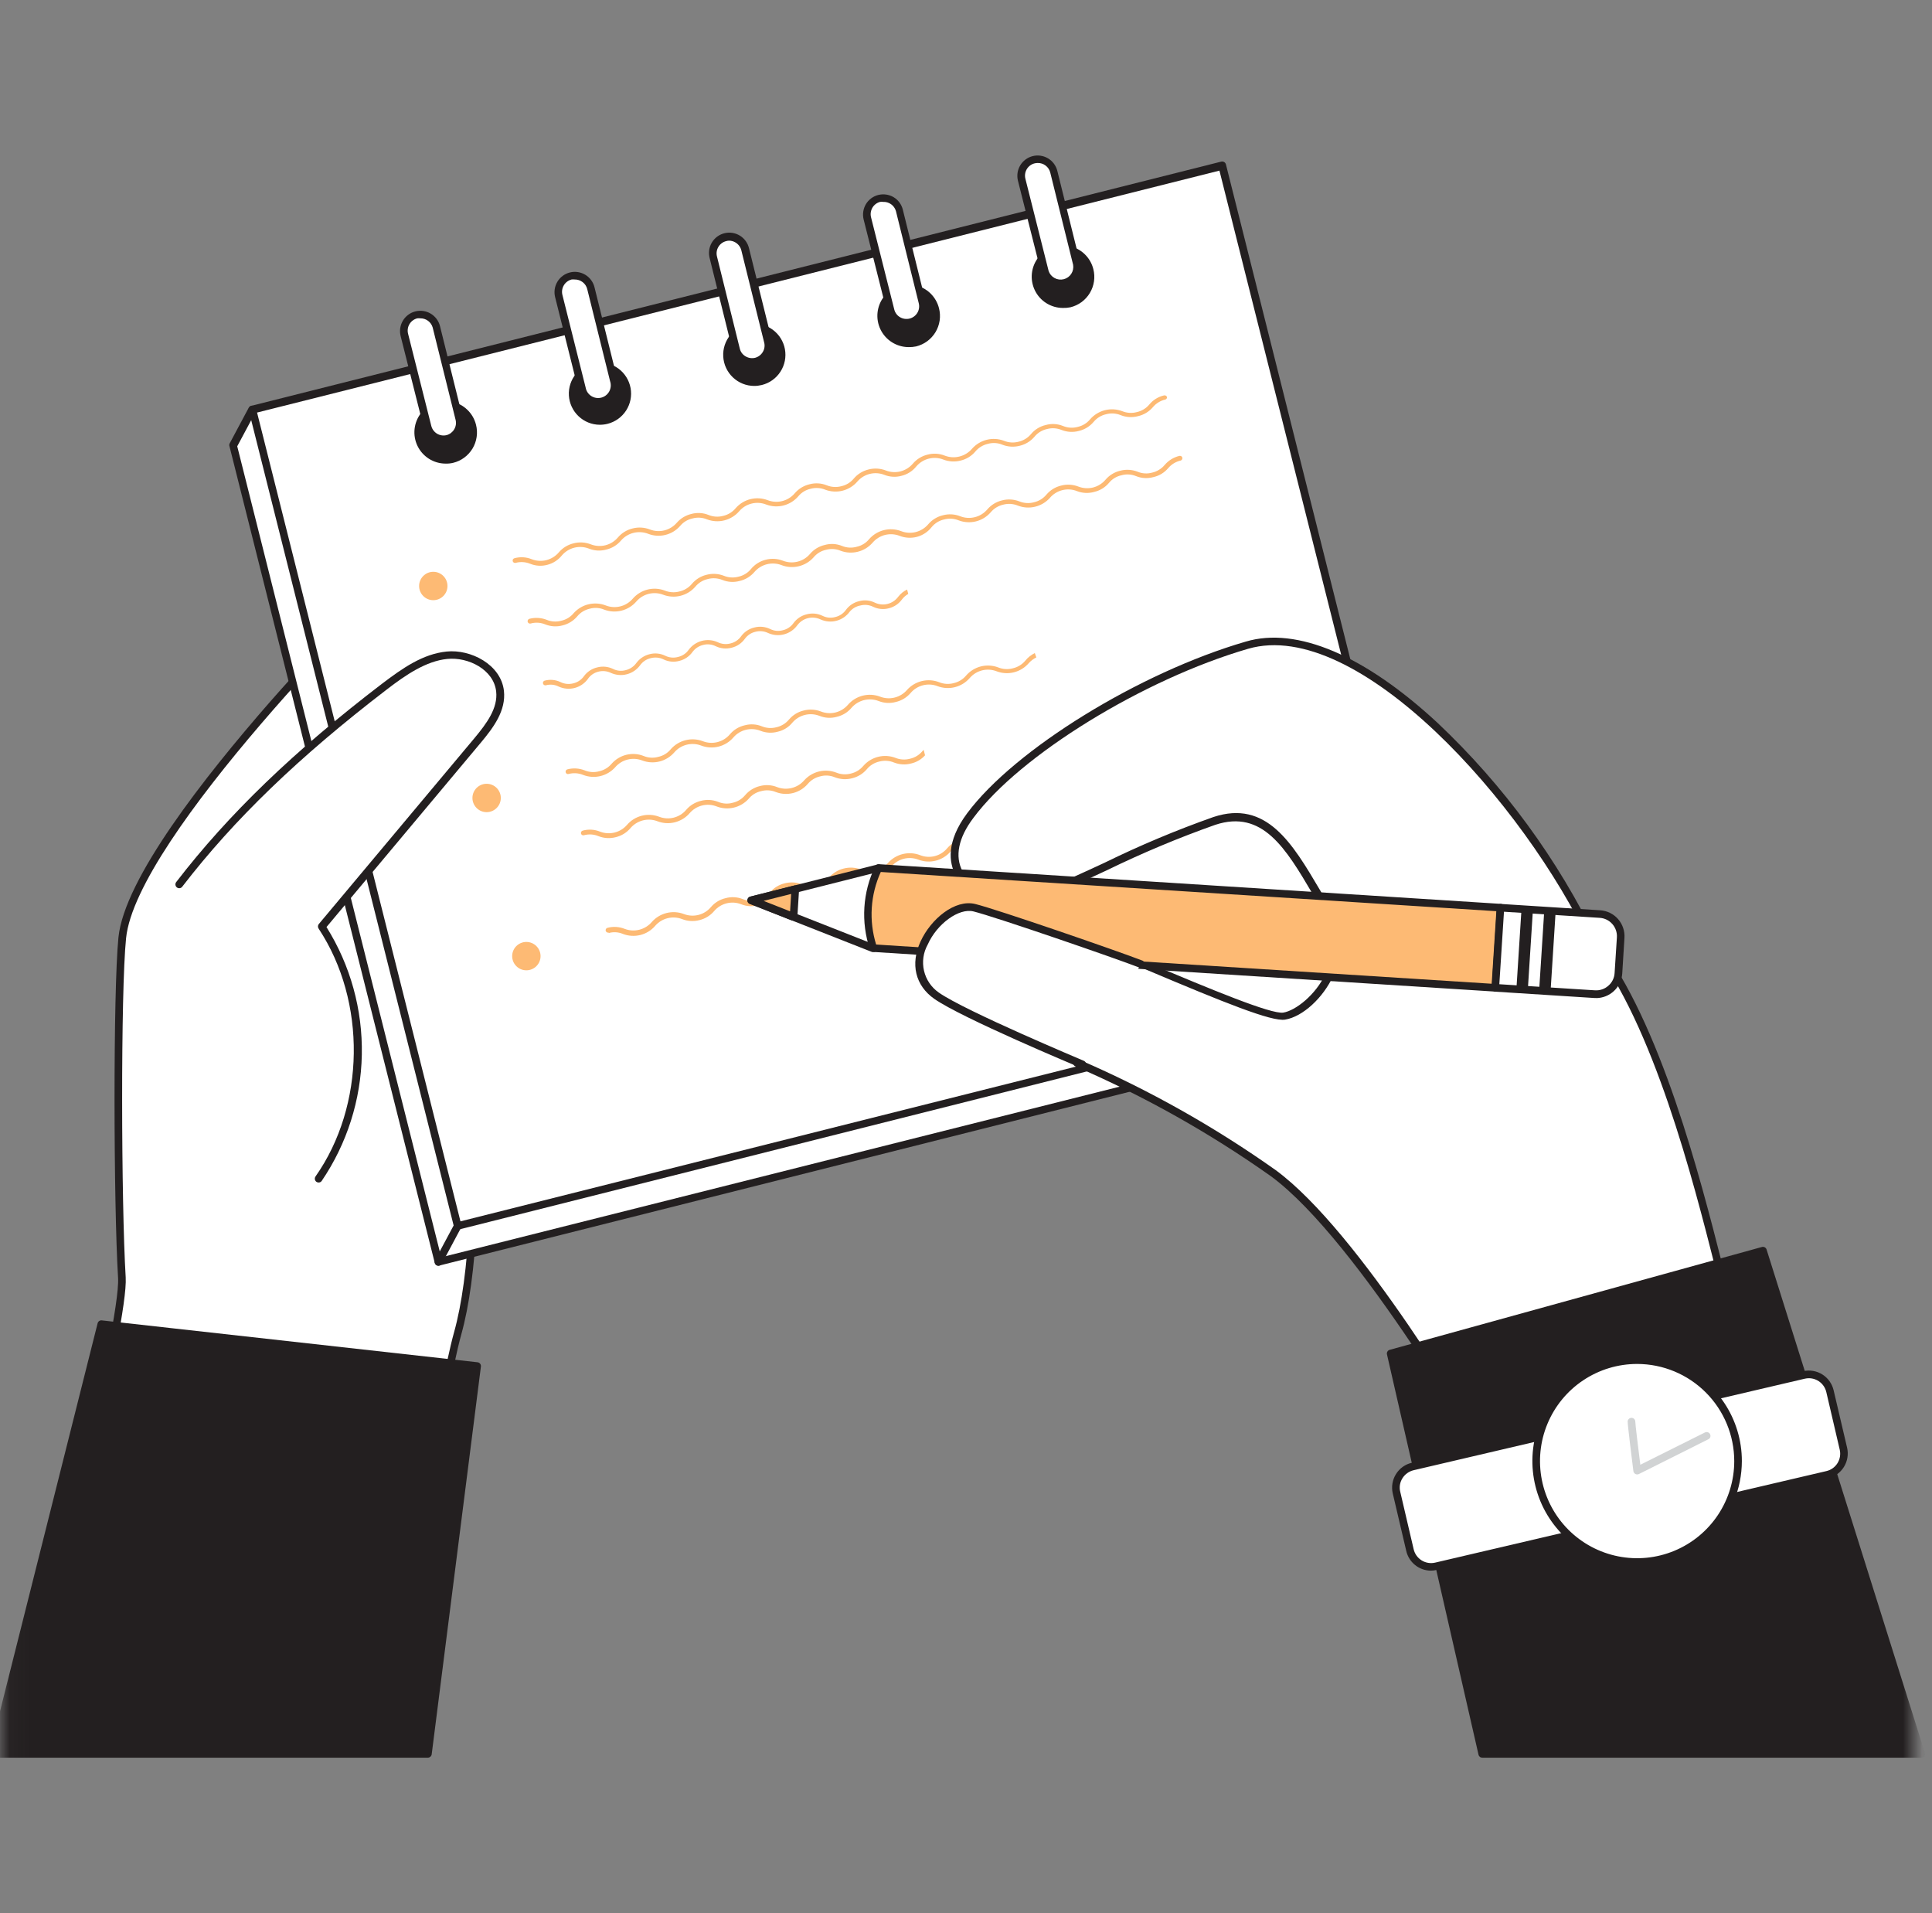 <svg width="101" height="100" viewBox="0 0 101 100" fill="none" xmlns="http://www.w3.org/2000/svg">
<rect x="0" y="0" width="101" height="100" fill="#808080" stroke="none"/>
<g clip-path="url(#clip0_116_1712)">
<mask id="mask0_116_1712" style="mask-type:luminance" maskUnits="userSpaceOnUse" x="0" y="0" width="101" height="100">
<path d="M100.043 0H0.043V100H100.043V0Z" fill="white"/>
</mask>
<g mask="url(#mask0_116_1712)">
<path d="M20.502 88.05C20.502 88.05 23.043 72.859 23.928 69.705C26.771 59.523 21.934 29.253 21.934 28.95C21.934 28.647 6.982 43.216 6.392 49.018C6.109 51.81 6.129 62.797 6.372 66.778C6.528 69.266 2.229 86.088 2.229 86.088L20.502 88.05Z" fill="white"/>
<path d="M20.502 88.25H20.478L2.204 86.287C2.176 86.285 2.149 86.276 2.125 86.262C2.1 86.247 2.08 86.227 2.064 86.204C2.048 86.18 2.036 86.154 2.031 86.126C2.025 86.097 2.026 86.068 2.032 86.04C2.076 85.873 6.324 69.218 6.172 66.79C5.937 62.925 5.909 51.822 6.192 48.998C6.503 45.928 10.675 40.623 14.12 36.679C17.191 33.178 21.558 28.739 21.929 28.739C21.981 28.743 22.03 28.766 22.066 28.805C22.101 28.843 22.121 28.894 22.121 28.946C22.121 28.986 22.172 29.345 22.244 29.824C25.112 49.625 25.778 63.802 24.115 69.749C23.245 72.867 20.717 87.931 20.693 88.094C20.684 88.138 20.66 88.178 20.625 88.206C20.59 88.234 20.546 88.25 20.502 88.25ZM2.475 85.917L20.334 87.831C20.629 86.084 22.91 72.588 23.736 69.641C25.383 63.747 24.713 49.629 21.854 29.879C21.818 29.62 21.79 29.437 21.77 29.301C19.804 31.016 7.121 43.782 6.591 49.038C6.304 51.83 6.336 62.913 6.571 66.766C6.719 69.138 3.006 83.831 2.475 85.917Z" fill="#231F20"/>
<path d="M12.19 23.299L13.199 21.421L74.625 51.328L73.616 53.21L22.922 65.96L12.19 23.299Z" fill="white"/>
<path d="M22.923 66.159C22.878 66.16 22.834 66.145 22.799 66.118C22.763 66.09 22.738 66.051 22.727 66.008L11.999 23.335C11.981 23.289 11.981 23.237 11.999 23.191L13.004 21.309C13.029 21.264 13.07 21.23 13.119 21.214C13.168 21.198 13.221 21.202 13.267 21.225L74.685 51.136C74.709 51.147 74.731 51.164 74.749 51.185C74.767 51.205 74.781 51.23 74.788 51.256C74.808 51.306 74.808 51.361 74.788 51.411L73.783 53.29C73.77 53.314 73.752 53.336 73.73 53.353C73.708 53.37 73.683 53.383 73.656 53.389L22.959 66.151L22.923 66.159ZM12.402 23.327L23.066 65.717L73.484 53.038L74.35 51.415L13.283 21.68L12.402 23.327Z" fill="#231F20"/>
<path d="M63.895 8.661L13.198 21.414L23.929 64.074L74.626 51.321L63.895 8.661Z" fill="white"/>
<path d="M23.928 64.277C23.892 64.278 23.856 64.268 23.824 64.249C23.78 64.22 23.748 64.176 23.733 64.126L13.005 21.453C12.992 21.401 13.001 21.347 13.027 21.302C13.054 21.256 13.097 21.223 13.148 21.209L63.845 8.447C63.897 8.435 63.951 8.444 63.997 8.471C64.042 8.498 64.075 8.54 64.088 8.591L74.817 51.264C74.823 51.289 74.825 51.316 74.821 51.342C74.817 51.368 74.809 51.393 74.795 51.415C74.782 51.438 74.764 51.458 74.743 51.473C74.722 51.489 74.698 51.501 74.673 51.507L23.976 64.269L23.928 64.277ZM13.439 21.564L24.072 63.838L74.382 51.192L63.749 8.918L13.439 21.564Z" fill="#231F20"/>
<path d="M23.29 24.033C24.083 24.033 24.726 23.39 24.726 22.597C24.726 21.804 24.083 21.161 23.29 21.161C22.497 21.161 21.854 21.804 21.854 22.597C21.854 23.39 22.497 24.033 23.29 24.033Z" fill="#231F20"/>
<path d="M23.289 24.232C22.983 24.23 22.684 24.143 22.425 23.98C22.167 23.816 21.959 23.584 21.826 23.308C21.693 23.033 21.64 22.726 21.673 22.421C21.706 22.117 21.823 21.829 22.012 21.588C22.201 21.347 22.453 21.164 22.741 21.06C23.028 20.956 23.339 20.934 23.639 20.998C23.938 21.061 24.213 21.207 24.433 21.42C24.654 21.632 24.81 21.901 24.884 22.198C24.938 22.408 24.95 22.626 24.918 22.84C24.887 23.054 24.814 23.259 24.703 23.445C24.591 23.63 24.444 23.792 24.27 23.92C24.096 24.049 23.898 24.141 23.688 24.192C23.557 24.223 23.423 24.236 23.289 24.232ZM23.289 21.361C23.187 21.36 23.085 21.374 22.986 21.401C22.685 21.479 22.425 21.67 22.259 21.934C22.094 22.198 22.035 22.515 22.095 22.82C22.154 23.126 22.329 23.397 22.581 23.579C22.834 23.761 23.147 23.84 23.456 23.799C23.765 23.758 24.046 23.602 24.244 23.36C24.441 23.119 24.539 22.812 24.518 22.502C24.496 22.191 24.358 21.9 24.129 21.688C23.901 21.476 23.601 21.359 23.289 21.361Z" fill="#231F20"/>
<path d="M22.814 17.089C22.698 16.627 22.229 16.348 21.768 16.463C21.307 16.58 21.027 17.048 21.143 17.509L22.356 22.332C22.472 22.793 22.94 23.073 23.402 22.957C23.863 22.841 24.143 22.373 24.027 21.912L22.814 17.089Z" fill="white"/>
<path d="M23.19 23.187C22.954 23.187 22.725 23.108 22.539 22.964C22.353 22.82 22.22 22.618 22.161 22.39L20.944 17.564C20.91 17.429 20.903 17.288 20.923 17.151C20.944 17.013 20.991 16.88 21.062 16.761C21.134 16.641 21.228 16.537 21.34 16.453C21.452 16.37 21.579 16.31 21.714 16.276C21.849 16.242 21.99 16.235 22.128 16.255C22.265 16.275 22.398 16.322 22.517 16.394C22.637 16.465 22.741 16.56 22.825 16.672C22.908 16.783 22.968 16.91 23.002 17.046L24.199 21.871C24.267 22.142 24.224 22.43 24.082 22.67C23.939 22.91 23.707 23.085 23.437 23.155C23.356 23.175 23.273 23.186 23.19 23.187ZM21.973 16.639C21.92 16.633 21.867 16.633 21.814 16.639C21.644 16.681 21.499 16.789 21.408 16.938C21.318 17.088 21.29 17.267 21.331 17.436L22.547 22.262C22.59 22.431 22.698 22.577 22.847 22.668C22.996 22.758 23.175 22.785 23.345 22.744C23.512 22.699 23.655 22.59 23.744 22.441C23.789 22.367 23.818 22.284 23.831 22.197C23.843 22.111 23.838 22.023 23.816 21.939L22.619 17.117C22.579 16.978 22.494 16.855 22.377 16.769C22.261 16.682 22.119 16.637 21.973 16.639Z" fill="#231F20"/>
<path d="M31.357 22.003C32.15 22.003 32.793 21.36 32.793 20.567C32.793 19.774 32.15 19.131 31.357 19.131C30.564 19.131 29.921 19.774 29.921 20.567C29.921 21.36 30.564 22.003 31.357 22.003Z" fill="#231F20"/>
<path d="M31.357 22.202C30.943 22.201 30.545 22.041 30.245 21.756C29.944 21.471 29.764 21.082 29.74 20.669C29.716 20.255 29.851 19.848 30.117 19.531C30.383 19.213 30.759 19.009 31.171 18.96C31.582 18.91 31.996 19.02 32.33 19.265C32.663 19.511 32.89 19.874 32.965 20.282C33.04 20.689 32.956 21.11 32.732 21.457C32.507 21.805 32.158 22.055 31.756 22.154C31.626 22.186 31.492 22.202 31.357 22.202ZM31.357 19.335C31.255 19.335 31.154 19.347 31.054 19.371C30.748 19.446 30.482 19.636 30.31 19.901C30.138 20.166 30.074 20.486 30.13 20.797C30.187 21.107 30.359 21.385 30.613 21.572C30.867 21.76 31.183 21.844 31.497 21.807C31.81 21.77 32.098 21.614 32.301 21.373C32.504 21.131 32.607 20.821 32.589 20.505C32.571 20.19 32.434 19.894 32.205 19.676C31.976 19.459 31.673 19.337 31.357 19.335Z" fill="#231F20"/>
<path d="M30.881 15.062C30.765 14.601 30.297 14.321 29.835 14.437C29.374 14.553 29.094 15.021 29.21 15.482L30.423 20.305C30.539 20.767 31.008 21.047 31.469 20.931C31.93 20.815 32.21 20.346 32.094 19.885L30.881 15.062Z" fill="white"/>
<path d="M31.258 21.157C31.022 21.157 30.793 21.078 30.607 20.934C30.421 20.79 30.288 20.588 30.229 20.36L29.02 15.53C28.952 15.257 28.994 14.968 29.139 14.726C29.283 14.485 29.517 14.311 29.79 14.242C30.063 14.173 30.352 14.216 30.594 14.36C30.835 14.504 31.01 14.739 31.078 15.011L32.275 19.837C32.343 20.11 32.3 20.399 32.155 20.64C32.011 20.881 31.777 21.056 31.505 21.125C31.424 21.145 31.341 21.156 31.258 21.157ZM30.041 14.609C29.988 14.603 29.935 14.603 29.882 14.609C29.713 14.652 29.568 14.76 29.478 14.909C29.388 15.058 29.359 15.237 29.399 15.406L30.616 20.256C30.631 20.346 30.665 20.431 30.715 20.507C30.766 20.583 30.831 20.648 30.907 20.698C30.984 20.747 31.07 20.781 31.16 20.796C31.25 20.811 31.342 20.807 31.43 20.785C31.518 20.762 31.601 20.722 31.673 20.666C31.745 20.61 31.805 20.54 31.849 20.46C31.892 20.38 31.919 20.292 31.927 20.202C31.936 20.111 31.925 20.019 31.896 19.933L30.699 15.111C30.663 14.966 30.578 14.836 30.458 14.745C30.338 14.654 30.192 14.606 30.041 14.609Z" fill="#231F20"/>
<path d="M39.425 19.973C40.218 19.973 40.861 19.33 40.861 18.537C40.861 17.744 40.218 17.101 39.425 17.101C38.633 17.101 37.99 17.744 37.99 18.537C37.99 19.33 38.633 19.973 39.425 19.973Z" fill="#231F20"/>
<path d="M39.426 20.172C39.012 20.171 38.614 20.011 38.314 19.726C38.013 19.441 37.833 19.052 37.809 18.639C37.785 18.225 37.92 17.818 38.186 17.501C38.451 17.183 38.828 16.979 39.239 16.93C39.651 16.88 40.065 16.989 40.398 17.235C40.732 17.481 40.959 17.844 41.034 18.252C41.108 18.659 41.025 19.08 40.8 19.427C40.576 19.776 40.227 20.025 39.825 20.124C39.694 20.156 39.561 20.172 39.426 20.172ZM39.426 17.305C39.324 17.305 39.222 17.317 39.123 17.341C38.806 17.422 38.534 17.625 38.366 17.906C38.197 18.186 38.147 18.522 38.226 18.84C38.257 19.006 38.321 19.165 38.415 19.305C38.509 19.446 38.631 19.565 38.773 19.657C38.916 19.748 39.075 19.809 39.242 19.837C39.409 19.864 39.58 19.857 39.743 19.815C39.907 19.774 40.061 19.7 40.195 19.597C40.329 19.494 40.441 19.364 40.523 19.216C40.605 19.069 40.656 18.905 40.672 18.737C40.689 18.569 40.67 18.399 40.619 18.238C40.58 18.081 40.511 17.933 40.414 17.802C40.318 17.672 40.196 17.563 40.056 17.48C39.867 17.362 39.649 17.297 39.426 17.293V17.305Z" fill="#231F20"/>
<path d="M38.948 13.032C38.832 12.57 38.364 12.29 37.902 12.406C37.441 12.523 37.161 12.991 37.277 13.452L38.49 18.275C38.606 18.736 39.074 19.016 39.536 18.9C39.997 18.784 40.277 18.316 40.161 17.855L38.948 13.032Z" fill="white"/>
<path d="M39.322 19.127C39.131 19.127 38.944 19.074 38.78 18.976C38.66 18.905 38.555 18.811 38.472 18.7C38.39 18.588 38.33 18.461 38.297 18.326L37.101 13.5C37.064 13.364 37.054 13.222 37.073 13.082C37.091 12.941 37.138 12.807 37.209 12.685C37.28 12.563 37.375 12.457 37.488 12.372C37.601 12.287 37.73 12.226 37.867 12.192C38.004 12.158 38.147 12.151 38.286 12.172C38.426 12.194 38.559 12.243 38.68 12.317C38.8 12.391 38.904 12.488 38.987 12.603C39.069 12.718 39.127 12.848 39.159 12.986L40.355 17.807C40.39 17.942 40.398 18.083 40.379 18.221C40.359 18.36 40.312 18.492 40.24 18.612C40.168 18.732 40.074 18.837 39.961 18.92C39.849 19.003 39.721 19.062 39.585 19.095C39.499 19.116 39.411 19.127 39.322 19.127ZM38.126 12.579C38.07 12.579 38.015 12.587 37.962 12.603C37.793 12.645 37.647 12.753 37.557 12.902C37.466 13.052 37.439 13.231 37.48 13.4L38.676 18.226C38.696 18.309 38.733 18.388 38.784 18.456C38.836 18.525 38.901 18.582 38.975 18.625C39.05 18.67 39.133 18.7 39.219 18.713C39.305 18.726 39.393 18.722 39.478 18.701C39.645 18.655 39.788 18.547 39.877 18.397C39.922 18.323 39.951 18.241 39.963 18.156C39.976 18.07 39.971 17.983 39.948 17.899L38.752 13.073C38.707 12.906 38.598 12.763 38.449 12.674C38.348 12.612 38.232 12.579 38.114 12.579H38.126Z" fill="#231F20"/>
<path d="M47.494 17.947C48.287 17.947 48.93 17.304 48.93 16.511C48.93 15.719 48.287 15.076 47.494 15.076C46.701 15.076 46.058 15.719 46.058 16.511C46.058 17.304 46.701 17.947 47.494 17.947Z" fill="#231F20"/>
<path d="M47.493 18.143C47.187 18.141 46.888 18.053 46.629 17.89C46.37 17.727 46.162 17.494 46.029 17.218C45.896 16.943 45.843 16.635 45.876 16.331C45.909 16.027 46.027 15.738 46.216 15.497C46.405 15.257 46.658 15.074 46.946 14.97C47.234 14.866 47.545 14.845 47.844 14.909C48.144 14.973 48.419 15.12 48.639 15.332C48.859 15.545 49.015 15.816 49.089 16.113C49.142 16.322 49.154 16.54 49.123 16.754C49.091 16.968 49.018 17.174 48.907 17.359C48.795 17.545 48.648 17.706 48.474 17.835C48.3 17.963 48.102 18.055 47.892 18.107C47.761 18.134 47.627 18.146 47.493 18.143ZM47.493 15.275C47.391 15.275 47.289 15.287 47.19 15.311C46.873 15.392 46.601 15.595 46.434 15.876C46.266 16.157 46.217 16.493 46.297 16.811C46.38 17.125 46.584 17.393 46.864 17.558C47.144 17.723 47.477 17.771 47.792 17.692C47.95 17.653 48.098 17.583 48.229 17.486C48.359 17.39 48.469 17.268 48.553 17.129C48.636 16.989 48.691 16.835 48.715 16.674C48.738 16.514 48.73 16.35 48.69 16.192C48.619 15.929 48.464 15.696 48.248 15.53C48.031 15.364 47.766 15.275 47.493 15.275Z" fill="#231F20"/>
<path d="M47.015 11.001C46.899 10.54 46.431 10.26 45.97 10.376C45.508 10.492 45.228 10.96 45.344 11.421L46.558 16.244C46.674 16.706 47.142 16.986 47.603 16.87C48.065 16.754 48.344 16.285 48.228 15.824L47.015 11.001Z" fill="white"/>
<path d="M47.389 17.097C47.198 17.097 47.01 17.045 46.847 16.946C46.727 16.875 46.622 16.782 46.539 16.67C46.456 16.558 46.397 16.431 46.364 16.296L45.148 11.47C45.082 11.199 45.125 10.913 45.267 10.672C45.338 10.553 45.432 10.449 45.544 10.366C45.656 10.283 45.783 10.223 45.917 10.19C46.188 10.123 46.474 10.165 46.715 10.306C46.835 10.377 46.939 10.472 47.022 10.584C47.105 10.697 47.164 10.824 47.198 10.96L48.394 15.785C48.429 15.92 48.436 16.061 48.416 16.198C48.396 16.336 48.349 16.469 48.277 16.588C48.206 16.707 48.111 16.811 47.999 16.894C47.887 16.977 47.76 17.036 47.624 17.07C47.547 17.089 47.468 17.098 47.389 17.097ZM46.169 10.553C46.116 10.545 46.062 10.545 46.009 10.553C45.842 10.596 45.699 10.704 45.61 10.852C45.521 11.003 45.493 11.184 45.535 11.354L46.751 16.18C46.772 16.263 46.809 16.341 46.861 16.41C46.912 16.478 46.976 16.536 47.05 16.579C47.202 16.668 47.382 16.694 47.553 16.651C47.722 16.608 47.867 16.5 47.957 16.351C48.047 16.201 48.073 16.022 48.031 15.853L46.835 11.027C46.793 10.885 46.705 10.761 46.584 10.675C46.463 10.589 46.317 10.546 46.169 10.553Z" fill="#231F20"/>
<path d="M55.561 15.917C56.354 15.917 56.996 15.274 56.996 14.481C56.996 13.688 56.354 13.046 55.561 13.046C54.768 13.046 54.125 13.688 54.125 14.481C54.125 15.274 54.768 15.917 55.561 15.917Z" fill="#231F20"/>
<path d="M55.562 16.096C55.256 16.095 54.956 16.007 54.697 15.844C54.438 15.681 54.231 15.448 54.098 15.172C53.965 14.896 53.912 14.589 53.945 14.285C53.978 13.98 54.095 13.692 54.285 13.451C54.474 13.21 54.727 13.027 55.014 12.924C55.302 12.819 55.614 12.798 55.913 12.862C56.212 12.927 56.487 13.073 56.707 13.286C56.927 13.499 57.083 13.769 57.157 14.066C57.211 14.276 57.222 14.494 57.191 14.708C57.16 14.922 57.086 15.128 56.975 15.313C56.864 15.499 56.717 15.66 56.543 15.789C56.368 15.917 56.171 16.009 55.961 16.061C55.829 16.088 55.696 16.1 55.562 16.096ZM55.562 13.229C55.459 13.228 55.357 13.242 55.259 13.269C55.023 13.329 54.81 13.458 54.647 13.639C54.484 13.82 54.378 14.045 54.343 14.286C54.309 14.527 54.346 14.773 54.451 14.993C54.556 15.213 54.723 15.397 54.932 15.522C55.142 15.646 55.383 15.706 55.626 15.694C55.87 15.681 56.104 15.597 56.299 15.451C56.494 15.306 56.642 15.106 56.724 14.876C56.806 14.647 56.818 14.398 56.758 14.162C56.688 13.899 56.532 13.666 56.316 13.5C56.099 13.334 55.834 13.244 55.562 13.245V13.229Z" fill="#231F20"/>
<path d="M55.083 8.972C54.967 8.51 54.498 8.23 54.037 8.346C53.576 8.462 53.296 8.93 53.412 9.392L54.625 14.215C54.741 14.676 55.209 14.956 55.67 14.84C56.132 14.724 56.412 14.256 56.296 13.794L55.083 8.972Z" fill="white"/>
<path d="M55.458 15.068C55.222 15.068 54.994 14.989 54.808 14.845C54.623 14.7 54.49 14.498 54.433 14.27L53.216 9.448C53.148 9.175 53.19 8.886 53.334 8.645C53.479 8.403 53.713 8.229 53.986 8.16C54.259 8.091 54.548 8.134 54.789 8.278C55.031 8.422 55.205 8.657 55.274 8.93L56.471 13.755C56.505 13.89 56.512 14.031 56.491 14.168C56.471 14.306 56.424 14.438 56.352 14.557C56.281 14.677 56.186 14.781 56.075 14.863C55.963 14.946 55.836 15.006 55.701 15.04C55.621 15.059 55.539 15.069 55.458 15.068ZM54.245 8.519C54.191 8.52 54.138 8.526 54.086 8.539C53.916 8.581 53.77 8.689 53.68 8.838C53.59 8.988 53.562 9.167 53.603 9.337L54.819 14.162C54.872 14.321 54.983 14.453 55.13 14.533C55.276 14.613 55.447 14.635 55.609 14.594C55.771 14.554 55.912 14.453 56.003 14.313C56.094 14.173 56.128 14.004 56.1 13.839L54.903 9.014C54.865 8.869 54.78 8.741 54.66 8.652C54.541 8.562 54.395 8.515 54.245 8.519Z" fill="#231F20"/>
<path d="M22.922 66.159C22.888 66.159 22.856 66.151 22.826 66.135C22.803 66.123 22.782 66.106 22.766 66.086C22.75 66.065 22.737 66.042 22.73 66.016C22.722 65.991 22.72 65.965 22.723 65.939C22.726 65.913 22.734 65.887 22.746 65.864L23.751 63.986C23.763 63.963 23.779 63.942 23.799 63.925C23.819 63.908 23.842 63.895 23.867 63.888C23.892 63.88 23.918 63.877 23.944 63.88C23.97 63.882 23.995 63.89 24.018 63.902C24.042 63.914 24.063 63.931 24.08 63.951C24.096 63.971 24.109 63.995 24.117 64.02C24.125 64.045 24.128 64.072 24.125 64.098C24.122 64.124 24.115 64.15 24.102 64.173L23.097 66.056C23.079 66.087 23.054 66.112 23.023 66.131C22.992 66.149 22.957 66.159 22.922 66.159Z" fill="#231F20"/>
<path d="M22.651 31.371C23.061 31.371 23.393 31.039 23.393 30.629C23.393 30.22 23.061 29.887 22.651 29.887C22.242 29.887 21.91 30.22 21.91 30.629C21.91 31.039 22.242 31.371 22.651 31.371Z" fill="#FDBA74"/>
<path d="M59.494 21.752C59.194 21.832 58.877 21.814 58.588 21.7C58.345 21.6 58.076 21.583 57.823 21.652C57.568 21.709 57.339 21.849 57.172 22.051C56.972 22.288 56.701 22.454 56.399 22.525C56.101 22.606 55.785 22.587 55.498 22.474C55.255 22.374 54.985 22.357 54.732 22.426C54.477 22.482 54.248 22.623 54.082 22.824C53.882 23.061 53.613 23.227 53.312 23.299C53.012 23.378 52.696 23.359 52.407 23.247C52.166 23.145 51.897 23.128 51.645 23.199C51.389 23.257 51.159 23.397 50.991 23.598C50.792 23.835 50.522 24.002 50.221 24.073C49.922 24.151 49.605 24.133 49.316 24.021C49.073 23.926 48.806 23.909 48.553 23.973C48.3 24.037 48.074 24.177 47.904 24.376C47.708 24.622 47.436 24.796 47.13 24.87C46.832 24.953 46.516 24.934 46.229 24.819C45.986 24.724 45.719 24.707 45.467 24.771C45.214 24.834 44.987 24.975 44.817 25.174C44.615 25.407 44.346 25.572 44.046 25.648C43.747 25.723 43.431 25.705 43.142 25.596C42.899 25.497 42.63 25.48 42.377 25.548C42.121 25.605 41.893 25.745 41.727 25.947C41.524 26.181 41.255 26.347 40.956 26.422C40.656 26.498 40.34 26.48 40.051 26.37C39.809 26.275 39.542 26.258 39.289 26.322C39.036 26.386 38.809 26.526 38.64 26.725C38.437 26.958 38.168 27.123 37.868 27.199C37.569 27.275 37.254 27.257 36.965 27.148C36.722 27.046 36.452 27.029 36.199 27.1C35.943 27.155 35.714 27.296 35.549 27.498C35.344 27.729 35.074 27.891 34.774 27.962C34.475 28.034 34.16 28.011 33.874 27.897C33.63 27.805 33.364 27.79 33.111 27.854C32.859 27.918 32.632 28.059 32.462 28.256C32.262 28.493 31.991 28.658 31.688 28.727C31.39 28.809 31.074 28.791 30.787 28.675C30.544 28.58 30.277 28.564 30.024 28.627C29.771 28.691 29.545 28.832 29.375 29.03C29.183 29.27 28.919 29.442 28.622 29.52C28.324 29.603 28.007 29.585 27.72 29.469C27.477 29.369 27.208 29.352 26.954 29.421C26.922 29.429 26.888 29.424 26.86 29.406C26.831 29.389 26.811 29.361 26.803 29.329C26.795 29.297 26.8 29.263 26.817 29.234C26.835 29.206 26.862 29.186 26.895 29.177C27.193 29.095 27.509 29.113 27.796 29.229C28.04 29.324 28.307 29.341 28.561 29.278C28.814 29.214 29.042 29.073 29.212 28.874C29.411 28.638 29.681 28.472 29.982 28.4C30.281 28.321 30.598 28.34 30.887 28.452C31.13 28.546 31.396 28.563 31.649 28.5C31.902 28.436 32.129 28.295 32.299 28.097C32.498 27.861 32.768 27.694 33.068 27.622C33.368 27.544 33.685 27.562 33.974 27.674C34.217 27.769 34.483 27.785 34.736 27.722C34.989 27.658 35.216 27.517 35.385 27.319C35.583 27.093 35.847 26.934 36.139 26.864C36.437 26.782 36.754 26.8 37.041 26.916C37.283 27.016 37.553 27.033 37.806 26.964C38.061 26.906 38.289 26.766 38.456 26.565C38.658 26.332 38.928 26.166 39.227 26.09C39.527 26.015 39.842 26.033 40.131 26.143C40.374 26.237 40.641 26.254 40.894 26.19C41.147 26.127 41.374 25.986 41.543 25.788C41.744 25.551 42.015 25.385 42.317 25.313C42.615 25.232 42.931 25.251 43.218 25.365C43.461 25.465 43.73 25.481 43.984 25.413C44.239 25.356 44.468 25.216 44.634 25.014C44.833 24.778 45.103 24.612 45.404 24.539C45.703 24.461 46.02 24.479 46.309 24.591C46.552 24.686 46.818 24.703 47.071 24.639C47.324 24.575 47.551 24.435 47.721 24.236C47.921 23.999 48.192 23.833 48.494 23.762C48.793 23.682 49.109 23.702 49.396 23.817C49.64 23.91 49.907 23.926 50.16 23.861C50.413 23.797 50.641 23.657 50.812 23.459C51.015 23.227 51.284 23.062 51.584 22.987C51.883 22.913 52.198 22.931 52.486 23.04C52.728 23.139 52.996 23.155 53.248 23.088C53.503 23.029 53.731 22.889 53.898 22.689C54.097 22.45 54.369 22.283 54.672 22.214C54.97 22.131 55.287 22.15 55.573 22.266C55.816 22.366 56.085 22.383 56.339 22.314C56.594 22.257 56.823 22.117 56.989 21.915C57.192 21.682 57.462 21.516 57.762 21.44C58.062 21.365 58.379 21.383 58.668 21.492C58.91 21.591 59.178 21.608 59.43 21.54C59.686 21.483 59.916 21.343 60.084 21.142C60.281 20.903 60.552 20.736 60.854 20.667C60.886 20.659 60.921 20.665 60.95 20.682C60.978 20.699 61 20.726 61.009 20.759C61.011 20.785 61.003 20.812 60.988 20.834C60.973 20.857 60.951 20.874 60.925 20.882C60.669 20.94 60.44 21.08 60.271 21.281C60.07 21.518 59.797 21.683 59.494 21.752Z" fill="#FDBA74"/>
<path d="M60.294 24.938C59.995 25.021 59.677 25.003 59.389 24.886C59.146 24.786 58.876 24.771 58.623 24.843C58.368 24.898 58.139 25.038 57.973 25.241C57.774 25.478 57.502 25.643 57.2 25.712C56.903 25.797 56.586 25.781 56.298 25.668C56.054 25.572 55.787 25.555 55.533 25.62C55.279 25.684 55.051 25.827 54.883 26.027C54.677 26.256 54.406 26.416 54.107 26.487C53.808 26.559 53.494 26.537 53.208 26.426C52.966 26.327 52.698 26.31 52.446 26.378C52.19 26.436 51.96 26.576 51.792 26.777C51.59 27.01 51.322 27.176 51.023 27.251C50.724 27.327 50.409 27.309 50.121 27.2C49.878 27.1 49.609 27.083 49.355 27.152C49.1 27.208 48.871 27.349 48.705 27.55C48.511 27.8 48.24 27.979 47.935 28.061C47.636 28.139 47.319 28.121 47.03 28.009C46.787 27.914 46.52 27.898 46.267 27.961C46.014 28.025 45.788 28.166 45.618 28.364C45.416 28.597 45.147 28.763 44.847 28.838C44.547 28.914 44.232 28.896 43.943 28.787C43.701 28.685 43.431 28.668 43.177 28.739C42.922 28.794 42.693 28.935 42.527 29.138C42.322 29.366 42.051 29.527 41.752 29.598C41.453 29.669 41.139 29.648 40.852 29.537C40.609 29.444 40.342 29.429 40.09 29.493C39.837 29.557 39.611 29.698 39.441 29.895C39.24 30.131 38.969 30.297 38.667 30.366C38.369 30.448 38.052 30.43 37.766 30.314C37.523 30.215 37.253 30.198 37 30.266C36.745 30.323 36.516 30.463 36.35 30.665C36.148 30.899 35.878 31.065 35.579 31.14C35.279 31.216 34.964 31.198 34.675 31.088C34.432 30.993 34.165 30.977 33.912 31.04C33.659 31.104 33.432 31.244 33.263 31.443C33.06 31.676 32.791 31.841 32.492 31.917C32.192 31.993 31.877 31.975 31.588 31.866C31.347 31.764 31.078 31.747 30.826 31.818C30.571 31.875 30.342 32.015 30.176 32.217C29.975 32.453 29.704 32.619 29.402 32.691C29.104 32.771 28.788 32.751 28.501 32.635C28.258 32.535 27.988 32.52 27.735 32.592C27.703 32.599 27.669 32.593 27.641 32.576C27.613 32.559 27.592 32.532 27.584 32.5C27.576 32.467 27.582 32.433 27.599 32.404C27.616 32.375 27.643 32.353 27.676 32.344C27.974 32.266 28.29 32.284 28.577 32.396C28.819 32.498 29.089 32.515 29.343 32.444C29.598 32.389 29.828 32.248 29.993 32.045C30.198 31.817 30.469 31.656 30.768 31.585C31.067 31.514 31.381 31.535 31.668 31.646C31.911 31.741 32.177 31.758 32.43 31.694C32.683 31.631 32.91 31.49 33.08 31.291C33.282 31.058 33.551 30.892 33.85 30.816C34.15 30.741 34.466 30.759 34.755 30.869C34.996 30.967 35.264 30.984 35.516 30.916C35.772 30.859 36.002 30.719 36.17 30.518C36.369 30.281 36.639 30.114 36.94 30.043C37.238 29.964 37.554 29.983 37.841 30.095C38.084 30.195 38.353 30.211 38.607 30.143C38.862 30.086 39.091 29.946 39.257 29.744C39.455 29.503 39.725 29.333 40.027 29.257C40.327 29.179 40.643 29.197 40.932 29.309C41.175 29.404 41.442 29.421 41.695 29.357C41.948 29.294 42.175 29.153 42.344 28.954C42.544 28.718 42.816 28.553 43.118 28.484C43.416 28.401 43.732 28.419 44.019 28.535C44.262 28.636 44.532 28.651 44.785 28.579C45.04 28.524 45.27 28.383 45.435 28.181C45.638 27.949 45.907 27.784 46.207 27.709C46.506 27.634 46.821 27.653 47.11 27.762C47.353 27.857 47.619 27.873 47.872 27.81C48.125 27.746 48.352 27.605 48.522 27.407C48.722 27.17 48.993 27.003 49.295 26.932C49.593 26.852 49.91 26.87 50.197 26.984C50.44 27.079 50.707 27.096 50.961 27.032C51.215 26.969 51.442 26.828 51.612 26.629C51.812 26.393 52.081 26.227 52.382 26.155C52.682 26.076 52.998 26.094 53.287 26.206C53.529 26.305 53.797 26.322 54.049 26.254C54.305 26.197 54.535 26.056 54.703 25.855C54.902 25.619 55.172 25.452 55.473 25.381C55.773 25.302 56.089 25.321 56.378 25.433C56.621 25.527 56.888 25.544 57.141 25.481C57.394 25.417 57.621 25.276 57.79 25.078C57.99 24.841 58.261 24.674 58.564 24.603C58.863 24.525 59.18 24.543 59.469 24.655C59.71 24.757 59.979 24.774 60.231 24.703C60.486 24.645 60.716 24.505 60.885 24.304C61.084 24.068 61.354 23.902 61.654 23.829C61.671 23.825 61.688 23.824 61.704 23.827C61.721 23.829 61.737 23.835 61.751 23.843C61.766 23.852 61.778 23.863 61.788 23.876C61.798 23.89 61.806 23.905 61.81 23.921C61.816 23.953 61.811 23.986 61.795 24.014C61.779 24.042 61.753 24.063 61.722 24.073C61.466 24.131 61.237 24.271 61.068 24.472C60.868 24.708 60.597 24.872 60.294 24.938Z" fill="#FDBA74"/>
<path d="M47.421 30.813C47.24 30.9 47.082 31.029 46.959 31.188C46.823 31.375 46.627 31.508 46.403 31.565C46.179 31.622 45.942 31.599 45.734 31.499C45.477 31.373 45.184 31.346 44.909 31.423C44.633 31.488 44.39 31.65 44.223 31.878C44.089 32.067 43.89 32.2 43.664 32.252C43.44 32.314 43.201 32.29 42.994 32.185C42.738 32.063 42.447 32.036 42.173 32.109C41.895 32.175 41.651 32.337 41.483 32.567C41.349 32.757 41.15 32.89 40.925 32.942C40.7 33.004 40.462 32.98 40.255 32.874C39.998 32.753 39.707 32.726 39.433 32.799C39.156 32.865 38.911 33.027 38.743 33.257C38.609 33.447 38.41 33.58 38.185 33.632C37.961 33.692 37.722 33.667 37.515 33.565C37.255 33.449 36.964 33.425 36.689 33.498C36.414 33.571 36.172 33.735 36.003 33.963C35.87 34.154 35.671 34.287 35.445 34.338C35.221 34.4 34.983 34.377 34.775 34.274C34.52 34.149 34.228 34.121 33.953 34.195C33.678 34.264 33.436 34.426 33.267 34.653C33.132 34.841 32.934 34.974 32.709 35.028C32.485 35.09 32.246 35.066 32.039 34.96C31.783 34.838 31.492 34.812 31.217 34.885C30.94 34.95 30.695 35.113 30.527 35.343C30.394 35.532 30.195 35.666 29.969 35.718C29.745 35.777 29.507 35.753 29.299 35.65C29.043 35.528 28.752 35.502 28.477 35.575C28.462 35.578 28.446 35.585 28.433 35.595C28.419 35.605 28.408 35.617 28.4 35.631C28.391 35.645 28.386 35.661 28.383 35.677C28.381 35.693 28.382 35.71 28.386 35.726C28.39 35.742 28.397 35.758 28.407 35.771C28.418 35.784 28.43 35.796 28.445 35.804C28.459 35.813 28.475 35.818 28.492 35.821C28.508 35.823 28.525 35.822 28.541 35.818C28.764 35.758 29.001 35.782 29.207 35.886C29.465 36.004 29.755 36.031 30.03 35.962C30.305 35.893 30.548 35.733 30.719 35.507C30.848 35.308 31.047 35.165 31.277 35.108C31.501 35.049 31.739 35.073 31.947 35.176C32.207 35.291 32.498 35.315 32.773 35.242C33.048 35.17 33.29 35.005 33.459 34.777C33.593 34.588 33.791 34.454 34.017 34.402C34.241 34.342 34.479 34.364 34.687 34.466C34.942 34.591 35.234 34.619 35.509 34.545C35.784 34.479 36.028 34.316 36.195 34.087C36.33 33.899 36.528 33.766 36.753 33.712C36.977 33.65 37.216 33.675 37.423 33.78C37.679 33.902 37.97 33.928 38.245 33.856C38.522 33.79 38.766 33.627 38.934 33.397C39.068 33.208 39.267 33.074 39.493 33.022C39.717 32.963 39.955 32.987 40.163 33.09C40.422 33.205 40.714 33.229 40.989 33.156C41.264 33.084 41.505 32.92 41.674 32.691C41.81 32.503 42.007 32.369 42.232 32.312C42.456 32.255 42.694 32.279 42.903 32.38C43.162 32.495 43.454 32.519 43.728 32.447C44.003 32.374 44.245 32.21 44.414 31.981C44.555 31.808 44.753 31.691 44.972 31.65C45.196 31.59 45.434 31.613 45.642 31.714C45.898 31.839 46.19 31.868 46.464 31.794C46.74 31.727 46.983 31.564 47.15 31.335C47.24 31.217 47.352 31.118 47.481 31.044L47.421 30.813Z" fill="#FDBA74"/>
<path d="M25.439 42.45C25.849 42.45 26.181 42.118 26.181 41.708C26.181 41.299 25.849 40.967 25.439 40.967C25.03 40.967 24.698 41.299 24.698 41.708C24.698 42.118 25.03 42.45 25.439 42.45Z" fill="#FDBA74"/>
<path d="M54.097 34.135C53.904 34.23 53.734 34.366 53.599 34.534C53.431 34.735 53.201 34.875 52.945 34.932C52.693 35 52.425 34.983 52.183 34.885C51.894 34.775 51.579 34.757 51.279 34.832C50.98 34.908 50.71 35.074 50.508 35.307C50.341 35.508 50.112 35.648 49.858 35.706C49.606 35.774 49.338 35.757 49.096 35.658C48.81 35.547 48.496 35.526 48.197 35.597C47.898 35.668 47.627 35.828 47.421 36.057C47.251 36.256 47.024 36.397 46.77 36.46C46.516 36.524 46.249 36.507 46.006 36.412C45.717 36.303 45.401 36.285 45.102 36.361C44.802 36.436 44.533 36.602 44.331 36.835C44.161 37.033 43.934 37.174 43.681 37.238C43.428 37.301 43.162 37.285 42.919 37.19C42.63 37.078 42.313 37.059 42.014 37.138C41.712 37.209 41.443 37.376 41.244 37.612C41.076 37.813 40.848 37.953 40.594 38.011C40.34 38.08 40.071 38.063 39.828 37.963C39.541 37.848 39.225 37.829 38.927 37.912C38.624 37.981 38.352 38.148 38.153 38.386C37.984 38.585 37.757 38.725 37.504 38.789C37.251 38.853 36.984 38.836 36.741 38.741C36.453 38.632 36.138 38.614 35.838 38.689C35.539 38.764 35.27 38.928 35.066 39.16C34.901 39.363 34.672 39.503 34.416 39.559C34.163 39.631 33.893 39.615 33.65 39.515C33.365 39.401 33.051 39.379 32.752 39.45C32.453 39.522 32.183 39.684 31.979 39.914C31.812 40.114 31.584 40.254 31.329 40.312C31.076 40.383 30.806 40.367 30.564 40.265C30.276 40.153 29.961 40.134 29.662 40.213C29.63 40.221 29.603 40.242 29.586 40.27C29.569 40.298 29.563 40.332 29.57 40.364C29.574 40.38 29.581 40.395 29.591 40.409C29.601 40.422 29.613 40.434 29.627 40.442C29.641 40.451 29.657 40.456 29.673 40.459C29.689 40.461 29.706 40.46 29.722 40.456C29.974 40.388 30.242 40.405 30.484 40.504C30.77 40.615 31.084 40.637 31.384 40.565C31.683 40.494 31.953 40.334 32.159 40.105C32.329 39.906 32.556 39.765 32.81 39.702C33.064 39.638 33.331 39.655 33.575 39.75C33.864 39.859 34.179 39.877 34.478 39.802C34.778 39.726 35.047 39.56 35.25 39.327C35.419 39.129 35.646 38.988 35.899 38.925C36.152 38.861 36.418 38.878 36.661 38.972C36.95 39.081 37.266 39.099 37.565 39.024C37.865 38.948 38.134 38.783 38.336 38.55C38.506 38.351 38.733 38.211 38.986 38.147C39.239 38.083 39.505 38.1 39.748 38.195C40.036 38.311 40.354 38.329 40.654 38.247C40.956 38.179 41.227 38.012 41.423 37.772C41.593 37.573 41.821 37.432 42.075 37.369C42.328 37.305 42.595 37.322 42.839 37.417C43.126 37.533 43.442 37.551 43.74 37.469C44.043 37.4 44.314 37.235 44.514 36.998C44.684 36.801 44.911 36.66 45.163 36.596C45.416 36.532 45.682 36.547 45.926 36.639C46.214 36.755 46.532 36.774 46.831 36.691C47.133 36.622 47.404 36.457 47.605 36.221C47.774 36.022 48.001 35.881 48.254 35.818C48.507 35.754 48.774 35.771 49.017 35.866C49.306 35.975 49.621 35.993 49.92 35.917C50.22 35.842 50.489 35.676 50.692 35.443C50.861 35.245 51.088 35.104 51.341 35.04C51.594 34.977 51.86 34.993 52.103 35.088C52.392 35.198 52.708 35.216 53.008 35.14C53.307 35.065 53.576 34.899 53.779 34.665C53.89 34.539 54.026 34.436 54.177 34.362L54.097 34.135Z" fill="#FDBA74"/>
<path d="M48.287 39.192L48.223 39.26C48.057 39.461 47.828 39.602 47.573 39.658C47.319 39.727 47.05 39.71 46.807 39.61C46.518 39.501 46.203 39.483 45.904 39.559C45.604 39.634 45.335 39.8 45.132 40.033C44.965 40.233 44.737 40.373 44.482 40.432C44.23 40.499 43.962 40.483 43.721 40.384C43.434 40.273 43.12 40.251 42.821 40.322C42.522 40.394 42.251 40.554 42.045 40.783C41.875 40.981 41.648 41.122 41.394 41.186C41.141 41.25 40.874 41.235 40.63 41.142C40.343 41.026 40.027 41.007 39.728 41.086C39.426 41.157 39.155 41.324 38.955 41.561C38.788 41.762 38.56 41.903 38.305 41.959C38.053 42.031 37.784 42.014 37.543 41.912C37.254 41.799 36.937 41.781 36.638 41.86C36.337 41.932 36.067 42.098 35.868 42.334C35.699 42.533 35.472 42.673 35.219 42.737C34.966 42.801 34.699 42.784 34.456 42.689C34.167 42.58 33.852 42.561 33.552 42.637C33.252 42.712 32.983 42.878 32.781 43.112C32.611 43.311 32.383 43.452 32.13 43.515C31.876 43.579 31.609 43.562 31.365 43.467C31.079 43.351 30.762 43.333 30.464 43.415C30.448 43.419 30.433 43.426 30.42 43.436C30.407 43.446 30.395 43.458 30.387 43.472C30.378 43.486 30.373 43.502 30.37 43.518C30.368 43.534 30.368 43.551 30.372 43.567C30.376 43.583 30.383 43.598 30.393 43.611C30.403 43.624 30.415 43.635 30.429 43.644C30.443 43.652 30.459 43.658 30.475 43.661C30.491 43.663 30.508 43.662 30.524 43.658C30.777 43.587 31.047 43.604 31.29 43.706C31.577 43.819 31.892 43.837 32.191 43.758C32.492 43.687 32.762 43.52 32.961 43.283C33.131 43.085 33.358 42.944 33.612 42.88C33.865 42.816 34.133 42.834 34.376 42.928C34.665 43.038 34.981 43.056 35.28 42.98C35.58 42.904 35.849 42.739 36.051 42.506C36.221 42.307 36.448 42.167 36.701 42.103C36.954 42.039 37.22 42.056 37.463 42.151C37.75 42.262 38.064 42.284 38.363 42.212C38.662 42.141 38.932 41.981 39.138 41.752C39.303 41.549 39.533 41.408 39.788 41.353C40.041 41.281 40.311 41.297 40.554 41.397C40.842 41.508 41.157 41.527 41.456 41.452C41.755 41.377 42.024 41.212 42.225 40.978C42.392 40.778 42.621 40.638 42.875 40.58C43.128 40.508 43.398 40.525 43.641 40.627C43.93 40.739 44.246 40.758 44.546 40.679C44.847 40.607 45.116 40.441 45.316 40.205C45.482 40.003 45.711 39.863 45.966 39.806C46.219 39.737 46.489 39.754 46.732 39.854C47.019 39.968 47.335 39.986 47.633 39.906C47.913 39.842 48.167 39.693 48.359 39.479L48.287 39.192Z" fill="#FDBA74"/>
<path d="M27.517 50.717C27.926 50.717 28.259 50.385 28.259 49.976C28.259 49.566 27.926 49.234 27.517 49.234C27.107 49.234 26.775 49.566 26.775 49.976C26.775 50.385 27.107 50.717 27.517 50.717Z" fill="#FDBA74"/>
<path d="M31.812 48.771C32.063 48.698 32.333 48.715 32.574 48.819C32.862 48.928 33.178 48.946 33.477 48.871C33.777 48.795 34.046 48.63 34.248 48.396C34.418 48.198 34.645 48.057 34.898 47.994C35.151 47.93 35.417 47.947 35.66 48.041C35.949 48.154 36.266 48.172 36.566 48.093C36.866 48.021 37.136 47.855 37.335 47.619C37.505 47.42 37.732 47.279 37.985 47.216C38.238 47.152 38.504 47.169 38.747 47.264C39.035 47.38 39.353 47.398 39.652 47.316C39.955 47.248 40.226 47.081 40.422 46.841C40.592 46.642 40.82 46.501 41.073 46.438C41.327 46.374 41.594 46.391 41.838 46.486C42.124 46.602 42.441 46.62 42.739 46.538C43.041 46.469 43.313 46.304 43.513 46.067C43.683 45.87 43.91 45.729 44.162 45.665C44.415 45.601 44.681 45.616 44.925 45.708C45.213 45.82 45.529 45.839 45.829 45.764C46.128 45.689 46.398 45.524 46.6 45.29C46.77 45.091 46.997 44.95 47.251 44.886C47.505 44.823 47.772 44.84 48.016 44.935C48.304 45.044 48.62 45.062 48.919 44.986C49.219 44.911 49.488 44.745 49.691 44.512C49.857 44.31 50.086 44.17 50.341 44.113C50.385 44.113 50.42 44.113 50.46 44.093C50.46 44.01 50.46 43.926 50.46 43.842C50.403 43.848 50.345 43.857 50.289 43.87C49.986 43.938 49.715 44.104 49.515 44.34C49.347 44.541 49.12 44.683 48.867 44.747C48.614 44.812 48.346 44.795 48.103 44.699C47.817 44.588 47.503 44.567 47.204 44.638C46.904 44.709 46.634 44.87 46.428 45.098C46.261 45.298 46.033 45.439 45.778 45.497C45.525 45.568 45.255 45.551 45.013 45.449C44.724 45.337 44.407 45.319 44.107 45.397C43.807 45.47 43.537 45.636 43.337 45.872C43.171 46.074 42.943 46.214 42.687 46.271C42.435 46.342 42.167 46.325 41.926 46.223C41.637 46.111 41.32 46.093 41.02 46.171C40.719 46.242 40.449 46.409 40.251 46.646C40.083 46.846 39.855 46.986 39.601 47.044C39.347 47.113 39.078 47.096 38.835 46.997C38.548 46.881 38.231 46.863 37.934 46.945C37.631 47.014 37.359 47.181 37.16 47.419C36.99 47.618 36.764 47.758 36.511 47.822C36.258 47.886 35.991 47.869 35.748 47.774C35.459 47.665 35.144 47.647 34.845 47.722C34.546 47.797 34.276 47.961 34.073 48.193C33.903 48.391 33.676 48.531 33.424 48.595C33.171 48.66 32.905 48.645 32.661 48.552C32.373 48.436 32.056 48.417 31.756 48.496C31.723 48.505 31.695 48.526 31.678 48.555C31.661 48.584 31.656 48.619 31.664 48.652C31.673 48.684 31.694 48.712 31.723 48.73C31.752 48.747 31.787 48.752 31.82 48.743L31.812 48.771Z" fill="#FDBA74"/>
<path d="M9.411 46.215C12.45 42.263 16.191 38.901 20.135 35.874C21.112 35.124 22.169 34.37 23.393 34.242C24.618 34.115 26.03 34.885 26.185 36.117C26.297 37.09 25.635 37.951 25.013 38.697L16.861 48.432C18.115 50.405 18.767 52.701 18.737 55.038C18.706 57.376 17.995 59.654 16.689 61.593" fill="white"/>
<path d="M16.657 61.808C16.616 61.808 16.576 61.796 16.541 61.773C16.499 61.741 16.47 61.695 16.461 61.643C16.452 61.59 16.464 61.537 16.494 61.493C19.098 57.792 19.17 52.345 16.661 48.544C16.636 48.509 16.622 48.467 16.622 48.424C16.622 48.381 16.636 48.339 16.661 48.305L24.813 38.57C25.435 37.82 26.037 37.018 25.938 36.141C25.81 35 24.482 34.33 23.381 34.442C22.28 34.553 21.228 35.263 20.223 36.037C15.632 39.555 12.246 42.817 9.534 46.338C9.519 46.361 9.499 46.38 9.476 46.395C9.453 46.409 9.428 46.419 9.401 46.423C9.374 46.428 9.346 46.426 9.32 46.42C9.294 46.413 9.269 46.401 9.247 46.384C9.226 46.368 9.208 46.347 9.195 46.323C9.182 46.299 9.174 46.273 9.171 46.246C9.168 46.219 9.171 46.191 9.179 46.166C9.188 46.14 9.201 46.116 9.219 46.095C11.943 42.558 15.361 39.26 19.987 35.726C21.044 34.928 22.093 34.183 23.349 34.055C24.605 33.927 26.185 34.729 26.344 36.105C26.46 37.138 25.806 38.019 25.124 38.833L17.068 48.456C18.319 50.455 18.96 52.775 18.915 55.132C18.87 57.49 18.139 59.783 16.813 61.733C16.794 61.756 16.771 61.776 16.744 61.789C16.717 61.802 16.687 61.809 16.657 61.808Z" fill="#231F20"/>
<path d="M90.09 67.113L77.899 76.437C77.899 76.437 71.243 64.768 66.572 61.326C63.359 59.046 59.914 57.11 56.295 55.551C55.733 54.103 49.116 47.359 51.649 47.495C54.181 47.631 65.727 53.362 67.143 53.122C68.558 52.883 70.955 50.167 69.308 47.455C67.661 44.743 66.409 41.956 63.49 42.921C59.055 44.388 54.943 47.032 52.949 47.084C50.955 47.136 48.638 45.445 50.727 42.63C53.12 39.411 59.458 35.387 65.184 33.724C70.912 32.061 79.614 41.373 83.335 49.278C86.904 53.84 89.081 63.208 90.09 67.113Z" fill="white"/>
<path d="M77.899 76.636H77.859C77.831 76.63 77.805 76.619 77.783 76.602C77.76 76.586 77.741 76.565 77.727 76.54C77.659 76.425 71.039 64.867 66.453 61.489C63.25 59.222 59.821 57.295 56.219 55.739C56.195 55.728 56.172 55.713 56.154 55.694C56.136 55.674 56.121 55.652 56.111 55.627C55.936 55.176 55.059 54.083 54.117 52.927C51.936 50.207 50.528 48.368 50.927 47.607C51 47.489 51.108 47.396 51.236 47.342C51.363 47.287 51.505 47.272 51.641 47.3C52.969 47.371 56.61 48.895 60.131 50.378C63.242 51.682 66.461 53.031 67.091 52.927C67.721 52.823 68.79 52.01 69.312 50.865C69.564 50.344 69.678 49.767 69.645 49.189C69.611 48.611 69.431 48.051 69.121 47.563C68.953 47.284 68.786 47.008 68.626 46.733C67.218 44.34 66.002 42.298 63.533 43.112C61.605 43.794 59.717 44.585 57.878 45.481C55.748 46.474 54.062 47.26 52.949 47.288C51.677 47.319 50.444 46.685 49.954 45.74C49.615 45.094 49.447 44.009 50.556 42.514C53.033 39.176 59.565 35.152 65.121 33.537C67.797 32.739 71.354 34.266 75.139 37.772C78.603 41.038 81.44 44.911 83.51 49.198C86.812 53.421 88.902 61.637 90.026 66.052C90.118 66.423 90.206 66.762 90.286 67.069C90.295 67.106 90.294 67.146 90.281 67.183C90.268 67.22 90.245 67.252 90.214 67.276L78.022 76.596C77.987 76.623 77.943 76.637 77.899 76.636ZM56.446 55.4C60.052 56.96 63.486 58.891 66.692 61.162C71.079 64.385 77.033 74.534 77.958 76.138L89.867 67.029C89.795 66.754 89.719 66.459 89.64 66.139C88.523 61.753 86.449 53.569 83.183 49.413L83.159 49.373C79.677 41.959 70.971 32.252 65.248 33.911C59.764 35.507 53.328 39.467 50.891 42.745C50.093 43.798 49.91 44.767 50.317 45.537C50.724 46.306 51.816 46.897 52.949 46.869C53.982 46.841 55.717 46.035 57.735 45.098C59.586 44.191 61.489 43.392 63.434 42.705C66.205 41.788 67.561 44.077 68.993 46.502C69.153 46.773 69.316 47.052 69.484 47.328C69.826 47.873 70.025 48.496 70.062 49.138C70.1 49.781 69.975 50.423 69.699 51.005C69.172 52.157 68.104 53.142 67.183 53.294C66.489 53.413 63.992 52.4 60.004 50.717C56.678 49.322 52.909 47.734 51.649 47.67C51.517 47.67 51.354 47.67 51.31 47.762C51.007 48.349 53.084 50.953 54.456 52.652C55.195 53.51 55.861 54.429 56.446 55.4Z" fill="#231F20"/>
<path d="M45.918 45.369L45.655 49.557L41.483 47.918L39.266 47.048L41.579 46.466L45.918 45.369Z" fill="white"/>
<path d="M45.65 49.756H45.578L39.197 47.244C39.159 47.228 39.126 47.202 39.103 47.166C39.081 47.131 39.071 47.09 39.074 47.048C39.076 47.006 39.091 46.965 39.117 46.932C39.144 46.9 39.18 46.876 39.221 46.865L45.873 45.186C45.904 45.178 45.936 45.178 45.967 45.185C45.997 45.192 46.026 45.206 46.05 45.227C46.074 45.247 46.093 45.273 46.105 45.301C46.118 45.33 46.123 45.362 46.121 45.393L45.853 49.585C45.851 49.616 45.842 49.646 45.826 49.673C45.81 49.7 45.788 49.723 45.762 49.74C45.727 49.756 45.688 49.762 45.65 49.756ZM39.919 47.088L45.471 49.274L45.702 45.629L39.919 47.088Z" fill="#231F20"/>
<path d="M78.171 51.631L45.651 49.557C45.439 48.872 45.346 48.156 45.376 47.439C45.439 46.724 45.623 46.024 45.919 45.369L78.438 47.443L78.171 51.631Z" fill="#FDBA74"/>
<path d="M78.17 51.83L45.651 49.756C45.611 49.754 45.573 49.74 45.542 49.716C45.51 49.692 45.487 49.658 45.475 49.621C44.997 48.194 45.096 46.637 45.75 45.282C45.769 45.246 45.797 45.217 45.832 45.197C45.866 45.177 45.906 45.168 45.946 45.17L78.461 47.244C78.487 47.245 78.513 47.252 78.536 47.264C78.56 47.275 78.581 47.291 78.599 47.311C78.616 47.33 78.629 47.353 78.638 47.378C78.646 47.403 78.65 47.429 78.648 47.455L78.381 51.643C78.379 51.669 78.373 51.694 78.361 51.717C78.349 51.741 78.333 51.761 78.313 51.778C78.274 51.814 78.223 51.832 78.17 51.83ZM45.802 49.37L77.982 51.419L78.226 47.627L46.045 45.577C45.502 46.768 45.415 48.118 45.802 49.37Z" fill="#231F20"/>
<path d="M83.371 51.955L78.17 51.623L78.437 47.436L83.639 47.768C83.791 47.778 83.94 47.817 84.078 47.885C84.215 47.952 84.338 48.046 84.439 48.161C84.54 48.275 84.617 48.409 84.667 48.554C84.716 48.699 84.736 48.852 84.727 49.004L84.608 50.871C84.587 51.178 84.445 51.465 84.213 51.668C83.982 51.871 83.679 51.974 83.371 51.955Z" fill="white"/>
<path d="M83.446 52.165H83.358L78.174 51.834C78.147 51.833 78.122 51.826 78.098 51.815C78.075 51.803 78.053 51.787 78.036 51.767C78.019 51.748 78.005 51.725 77.997 51.7C77.988 51.675 77.985 51.649 77.986 51.623L78.253 47.431C78.254 47.405 78.261 47.379 78.272 47.356C78.283 47.332 78.299 47.311 78.319 47.294C78.339 47.276 78.362 47.264 78.387 47.256C78.412 47.248 78.439 47.245 78.465 47.248L83.649 47.579C83.828 47.59 84.003 47.636 84.164 47.714C84.325 47.793 84.469 47.903 84.587 48.037C84.706 48.172 84.796 48.329 84.853 48.499C84.911 48.668 84.934 48.848 84.922 49.027L84.806 50.893C84.781 51.238 84.627 51.56 84.375 51.797C84.123 52.033 83.791 52.166 83.446 52.169V52.165ZM78.381 51.444L83.382 51.763C83.509 51.771 83.635 51.754 83.755 51.713C83.875 51.672 83.986 51.608 84.08 51.523C84.176 51.441 84.255 51.339 84.311 51.226C84.367 51.112 84.4 50.988 84.407 50.861L84.527 48.995C84.535 48.868 84.518 48.742 84.477 48.622C84.436 48.502 84.372 48.392 84.288 48.297C84.204 48.202 84.103 48.125 83.989 48.069C83.875 48.014 83.752 47.981 83.625 47.974L78.624 47.655L78.381 51.444Z" fill="#231F20"/>
<path d="M80.137 47.557L79.54 47.519L79.273 51.706L79.87 51.744L80.137 47.557Z" fill="#231F20"/>
<path d="M81.326 47.632L80.73 47.594L80.462 51.781L81.059 51.819L81.326 47.632Z" fill="#231F20"/>
<path d="M41.579 46.466L41.483 47.918L39.266 47.048L41.579 46.466Z" fill="#FDBA74"/>
<path d="M41.483 48.117C41.459 48.121 41.435 48.121 41.411 48.117L39.194 47.244C39.155 47.229 39.122 47.202 39.1 47.166C39.078 47.131 39.067 47.09 39.07 47.048C39.072 47.006 39.088 46.966 39.114 46.933C39.141 46.9 39.177 46.876 39.218 46.865L41.527 46.283C41.557 46.275 41.589 46.274 41.62 46.281C41.65 46.288 41.678 46.302 41.703 46.323C41.727 46.343 41.747 46.368 41.759 46.398C41.772 46.427 41.777 46.459 41.774 46.49L41.682 47.946C41.681 47.971 41.675 47.996 41.665 48.019C41.654 48.041 41.639 48.062 41.621 48.079C41.602 48.096 41.581 48.109 41.557 48.118C41.533 48.126 41.508 48.13 41.483 48.129V48.117ZM39.92 47.088L41.304 47.635L41.359 46.725L39.92 47.088Z" fill="#231F20"/>
<path d="M56.586 55.619C56.586 55.619 50.377 53.03 48.953 52.029C46.64 50.406 49.3 47.028 50.947 47.435C52.108 47.718 58.369 49.884 59.653 50.378" fill="white"/>
<path d="M56.586 55.818C56.561 55.822 56.536 55.822 56.511 55.818C56.255 55.711 50.261 53.206 48.837 52.205C47.852 51.511 47.581 50.39 48.124 49.21C48.666 48.029 49.926 46.988 50.987 47.252C52.136 47.535 58.417 49.704 59.717 50.207C59.742 50.216 59.764 50.229 59.783 50.247C59.803 50.265 59.818 50.286 59.829 50.31C59.84 50.334 59.846 50.359 59.846 50.386C59.847 50.412 59.842 50.438 59.833 50.462C59.813 50.511 59.775 50.551 59.727 50.573C59.678 50.594 59.623 50.596 59.574 50.578C58.277 50.075 52.028 47.922 50.891 47.639C50.134 47.451 48.985 48.277 48.498 49.373C48.266 49.789 48.197 50.276 48.305 50.74C48.413 51.204 48.689 51.611 49.081 51.882C50.469 52.855 56.614 55.423 56.658 55.447C56.683 55.457 56.705 55.472 56.724 55.491C56.742 55.51 56.757 55.532 56.767 55.556C56.777 55.581 56.782 55.607 56.782 55.633C56.782 55.66 56.776 55.686 56.766 55.711C56.749 55.744 56.724 55.771 56.692 55.79C56.66 55.809 56.623 55.819 56.586 55.818Z" fill="#231F20"/>
<path d="M100.44 91.668L92.165 65.366L72.703 70.742L77.488 91.668H100.44Z" fill="#231F20"/>
<path d="M100.44 91.871H77.488C77.443 91.872 77.398 91.857 77.362 91.828C77.327 91.8 77.302 91.76 77.293 91.715L72.507 70.79C72.496 70.74 72.505 70.687 72.532 70.643C72.558 70.599 72.601 70.567 72.651 70.554L92.109 65.178C92.158 65.165 92.212 65.171 92.257 65.195C92.302 65.22 92.336 65.261 92.352 65.31L100.631 91.632C100.64 91.662 100.642 91.694 100.636 91.725C100.631 91.756 100.618 91.786 100.599 91.811C100.579 91.833 100.554 91.849 100.527 91.86C100.499 91.87 100.469 91.874 100.44 91.871ZM77.648 91.472H100.169L92.033 65.609L72.942 70.885L77.648 91.472Z" fill="#231F20"/>
<path d="M22.38 91.667L24.952 71.4L5.311 69.21L-0.34 91.667H22.38Z" fill="#231F20"/>
<path d="M22.381 91.871H-0.352C-0.382 91.871 -0.412 91.864 -0.44 91.851C-0.468 91.838 -0.492 91.819 -0.511 91.795C-0.529 91.771 -0.542 91.743 -0.548 91.713C-0.555 91.684 -0.554 91.653 -0.547 91.624L5.104 69.162C5.116 69.116 5.145 69.076 5.184 69.049C5.224 69.021 5.272 69.009 5.32 69.015L24.965 71.204C24.991 71.207 25.017 71.215 25.04 71.228C25.063 71.241 25.083 71.258 25.1 71.279C25.116 71.3 25.128 71.324 25.135 71.349C25.142 71.375 25.144 71.401 25.141 71.428L22.568 91.695C22.562 91.742 22.54 91.784 22.506 91.816C22.472 91.848 22.427 91.868 22.381 91.871ZM-0.092 91.472H22.197L24.722 71.579L5.455 69.43L-0.092 91.472Z" fill="#231F20"/>
<path d="M94.308 71.875L73.85 76.658C73.241 76.801 72.862 77.41 73.005 78.019L73.709 81.029C73.851 81.638 74.46 82.016 75.069 81.874L95.527 77.09C96.136 76.948 96.514 76.339 96.372 75.73L95.668 72.72C95.526 72.111 94.917 71.733 94.308 71.875Z" fill="white"/>
<path d="M74.812 82.096C74.511 82.097 74.219 81.995 73.984 81.808C73.749 81.621 73.583 81.36 73.516 81.067L72.81 78.06C72.73 77.715 72.79 77.352 72.977 77.051C73.069 76.902 73.19 76.772 73.332 76.67C73.475 76.568 73.636 76.496 73.807 76.457L94.262 71.671C94.606 71.592 94.967 71.653 95.266 71.84C95.565 72.027 95.777 72.325 95.857 72.668L96.563 75.675C96.641 76.018 96.58 76.378 96.394 76.677C96.209 76.975 95.912 77.189 95.57 77.27L75.111 82.056C75.013 82.081 74.913 82.094 74.812 82.096ZM94.565 72.038C94.494 72.038 94.423 72.046 94.354 72.062L73.895 76.848C73.655 76.907 73.447 77.057 73.316 77.266C73.251 77.37 73.206 77.486 73.186 77.608C73.167 77.729 73.171 77.853 73.201 77.972L73.903 80.979C73.96 81.22 74.109 81.428 74.319 81.559C74.529 81.69 74.782 81.732 75.023 81.677L95.482 76.891C95.723 76.835 95.931 76.685 96.061 76.475C96.191 76.264 96.233 76.011 96.176 75.771L95.474 72.76C95.426 72.555 95.31 72.372 95.145 72.241C94.98 72.11 94.776 72.039 94.565 72.038Z" fill="#231F20"/>
<path d="M85.588 81.645C88.502 81.645 90.864 79.283 90.864 76.369C90.864 73.455 88.502 71.093 85.588 71.093C82.674 71.093 80.311 73.455 80.311 76.369C80.311 79.283 82.674 81.645 85.588 81.645Z" fill="white"/>
<path d="M85.589 81.841C84.505 81.842 83.446 81.521 82.545 80.92C81.644 80.318 80.941 79.463 80.526 78.463C80.112 77.462 80.003 76.36 80.214 75.298C80.425 74.235 80.947 73.259 81.713 72.493C82.479 71.727 83.455 71.206 84.517 70.995C85.58 70.783 86.681 70.892 87.682 71.307C88.683 71.722 89.538 72.424 90.139 73.326C90.74 74.227 91.061 75.286 91.06 76.369C91.058 77.82 90.481 79.21 89.455 80.236C88.43 81.262 87.039 81.839 85.589 81.841ZM85.589 71.292C84.584 71.291 83.602 71.589 82.767 72.146C81.931 72.703 81.28 73.496 80.895 74.424C80.51 75.351 80.409 76.372 80.605 77.357C80.8 78.342 81.283 79.247 81.993 79.958C82.703 80.668 83.608 81.152 84.593 81.348C85.578 81.544 86.599 81.444 87.526 81.06C88.454 80.676 89.248 80.025 89.806 79.19C90.364 78.355 90.662 77.373 90.662 76.369C90.66 75.024 90.126 73.734 89.175 72.782C88.224 71.83 86.934 71.294 85.589 71.292Z" fill="#231F20"/>
<path d="M85.588 77.067C85.555 77.067 85.522 77.059 85.493 77.043C85.465 77.027 85.441 77.006 85.423 76.979C85.405 76.953 85.393 76.923 85.389 76.891C85.337 76.493 85.09 74.499 85.09 74.307C85.091 74.254 85.112 74.204 85.149 74.167C85.187 74.13 85.237 74.109 85.289 74.108C85.342 74.108 85.393 74.129 85.43 74.166C85.468 74.204 85.489 74.254 85.489 74.307C85.489 74.423 85.636 75.655 85.752 76.56L89.13 74.873C89.177 74.85 89.231 74.846 89.281 74.862C89.332 74.879 89.373 74.914 89.397 74.961C89.409 74.984 89.417 75.01 89.419 75.036C89.421 75.062 89.418 75.088 89.41 75.113C89.402 75.138 89.389 75.161 89.371 75.181C89.354 75.201 89.333 75.217 89.309 75.228L85.676 77.047C85.648 77.059 85.619 77.066 85.588 77.067Z" fill="#D1D3D4"/>
</g>
</g>
<defs>
<clipPath id="clip0_116_1712">
<rect width="101" height="100" fill="white"/>
</clipPath>
</defs>
</svg>
